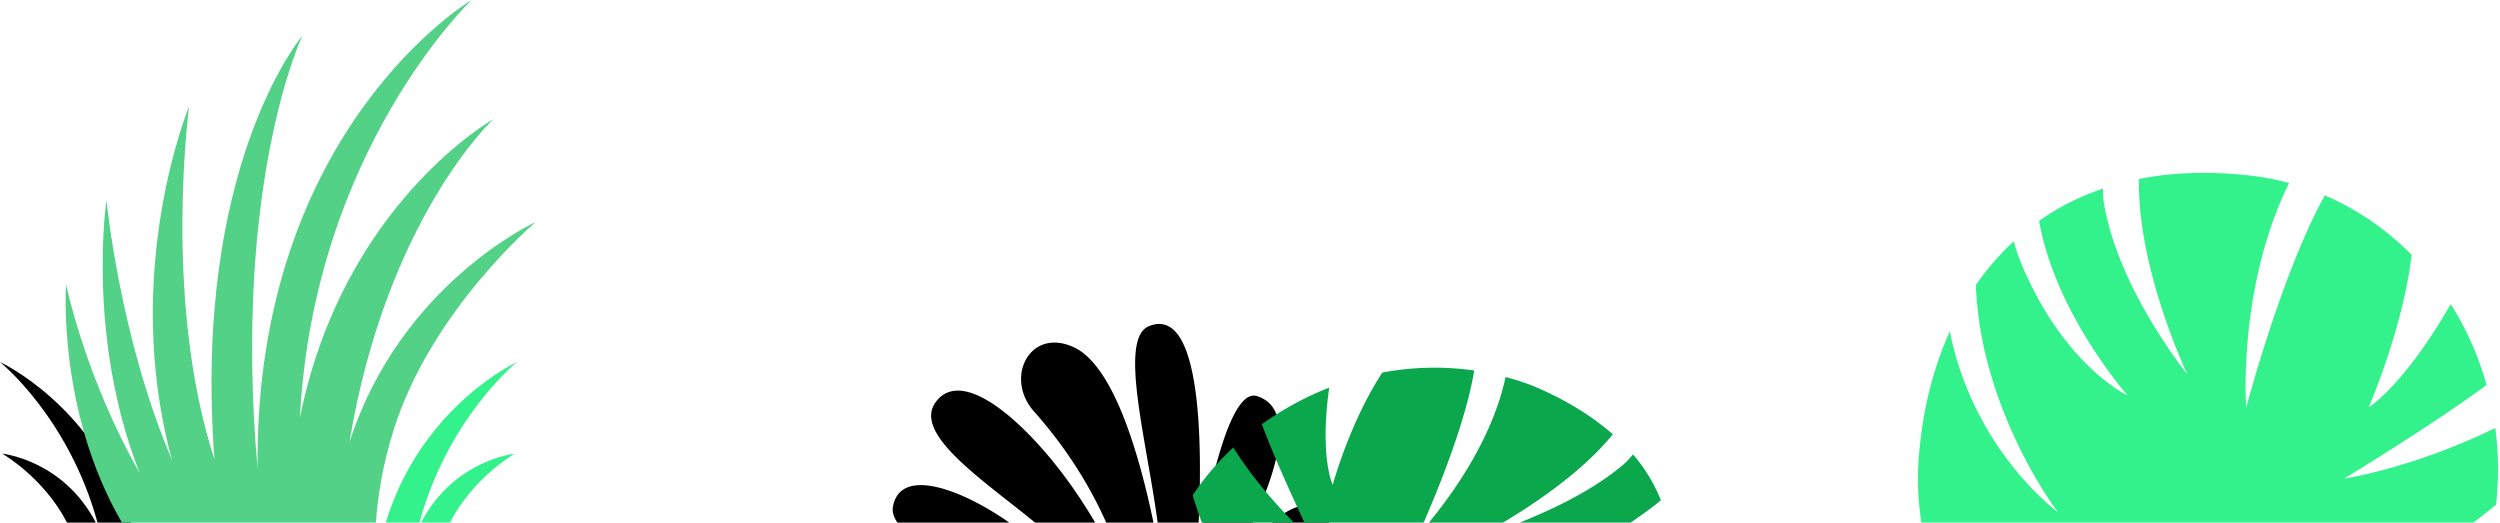 <svg xmlns="http://www.w3.org/2000/svg" xmlns:xlink="http://www.w3.org/1999/xlink" width="1014" height="212"><g transform="scale(.99 .991)"><svg xmlns="http://www.w3.org/2000/svg" width="1024" height="214" fill="none" viewBox="0 0 1024 214"><g clip-path="url(#a)"><g clip-path="url(#b)"><path fill="#33F28B" fill-rule="evenodd" d="M172.526 213.887h11.815c9.585-18.544 26.523-28.205 26.523-28.205s-24.91 2.528-38.338 28.205Z" clip-rule="evenodd"/><path fill="#000" fill-rule="evenodd" d="M39.267 213.887H27.453C17.867 195.343.93 185.682.93 185.682s24.911 2.528 38.337 28.205Z" clip-rule="evenodd"/><path fill="#33F28B" fill-rule="evenodd" d="M158.052 213.888h13.791c11.873-43.224 39.952-65.705 39.952-65.705s-39.159 17.916-53.743 65.705Z" clip-rule="evenodd"/><path fill="#000" fill-rule="evenodd" d="M53.743 213.888h-13.79C28.08 170.664 0 148.183 0 148.183s39.16 17.916 53.743 65.705Z" clip-rule="evenodd"/><path fill="#52D187" fill-rule="evenodd" d="M143.146 181.063C158.405 89.25 202.1 48.799 202.1 48.799s-61.595 34.56-79.222 122.132C128.544 61.43 193.191 0 193.191 0s-89.008 52.733-87.688 191.756c-10.23-117.251 18.36-177.111 18.36-177.111S78.789 67.754 87.862 187.98c-21.213-64.895-10.36-144.497-10.36-144.497s-28.196 67.619-7.01 144.858c-21.504-50.3-26.866-106.484-26.866-106.484s-8.382 55.88 13.6 111.739c-22.26-38.921-30.177-77.259-30.177-77.259s-3.721 51.902 22.904 97.551h104.061c.742-10.984 2.815-23.926 7.349-38.217 15.512-48.902 58.115-84.798 58.115-84.798s-55.342 25.053-76.332 90.19Z" clip-rule="evenodd"/><path fill="#000" fill-rule="evenodd" d="M413.498 213.888H367.65c-1.488-2.251-2.163-4.361-1.848-6.283 2.742-16.662 27.553-7.794 47.696 6.283Zm101.532-51.759c15.598 5.029 8.659 29.301-1.803 51.759h-20.3c4.117-21.605 12.155-54.967 22.103-51.759Zm-75.1-20.017c15.895 7.325 26.405 41.937 32.654 71.776h-19.381c-5.771-13.01-14.996-29.099-29.611-45.53-12.209-13.736-1.685-34.554 16.338-26.246Zm1.166 59.791a228.324 228.324 0 0 1 7.598 11.985h-24.627c-21.274-17.427-50.321-36.347-40.665-49.371 11.617-15.669 39.967 11.236 57.694 37.386Zm29.698-68.45c21.754-8.643 21.722 49.922 20.285 80.435h-16.787c-4.63-34.364-16.114-75.421-3.498-80.435Zm71.227 76.6a13.079 13.079 0 0 1 2.568 3.835h-23.483c7.684-6.652 15.323-9.689 20.915-3.835Z" clip-rule="evenodd"/><path fill="#0AA74C" d="M669.048 185.978a66.7 66.7 0 0 1 11.415 18.761c-3.831 3.299-8.004 6.034-12.319 9.149h-45.502c12.763-5.126 29.942-13.058 42.574-23.863a30.495 30.495 0 0 0 3.832-4.047Zm-123.019 12.457s6.869-25.501 20.314-45.959a115.813 115.813 0 0 1 37.626-.845c-3.395 21.273-15.639 50.67-20.703 62.257h-48.838c-4.448-9.582-12.284-26.322-17.447-40.258 8.525-6.091 17.838-11.216 27.589-14.963-4.01 28.777 1.459 39.768 1.459 39.768Zm83.95-39.68c12.622 5.49 22.8 12.005 30.8 18.998-12.404 15.356-32.63 28.781-44.991 36.136h-30.365c8.239-10.029 25.729-33.063 31.414-59.587 4.497 1.217 8.883 2.596 13.142 4.453Zm-124.714 24.412c8.865 13.91 18.362 24.037 24.795 30.721h-37.648a144.832 144.832 0 0 1-3.772-11.182 109.844 109.844 0 0 1 16.625-19.539Z"/><path fill="#33F28B" fill-rule="evenodd" d="M798.918 135.447c.074.765.192 1.527.355 2.28 10.373 47.617 43.805 71.839 43.805 71.839s-31.687-41.354-33.573-92.895a106.543 106.543 0 0 1 15.511-17.907 83.373 83.373 0 0 0 3.998 11.233c17.594 40.337 42.699 51.887 42.699 51.887s-29.737-33.564-36.282-71.513c7.958-5.584 16.776-10.033 26.16-13.2a34.831 34.831 0 0 0 .488 6.676c6.208 35.137 34.086 69.37 34.086 69.37s-20.546-43-19.846-79.966c13.41-2.656 28.409-3.275 45.077-1.445a108.344 108.344 0 0 1 16.451 3.098c-21.233 42.844-17.603 92.039-17.603 92.039s14.46-54.956 32.216-86.978c13.391 5.735 25.404 14.055 35.573 24.33-3.594 30.524-17.638 62.475-17.638 62.475s14.203-8.562 33.665-42.303c6.53 10.359 11.47 21.507 14.68 33.123-23.86 17.493-58.37 38.288-58.37 38.288s27.597-4.026 61.96-20.69a130.432 130.432 0 0 1 .28 31.406 218.858 218.858 0 0 1-9.3 7.294H787.171c-1.193-8.121-1.656-15.958-1.253-23.296 1.062-19.31 5.305-38.244 13-55.145Z" clip-rule="evenodd"/></g></g><defs><clipPath id="a"><path fill="#fff" d="M0 0h1024v214H0z"/></clipPath><clipPath id="b"><path fill="#fff" d="M0 0h1024v213.999H0z"/></clipPath></defs></svg></g></svg>